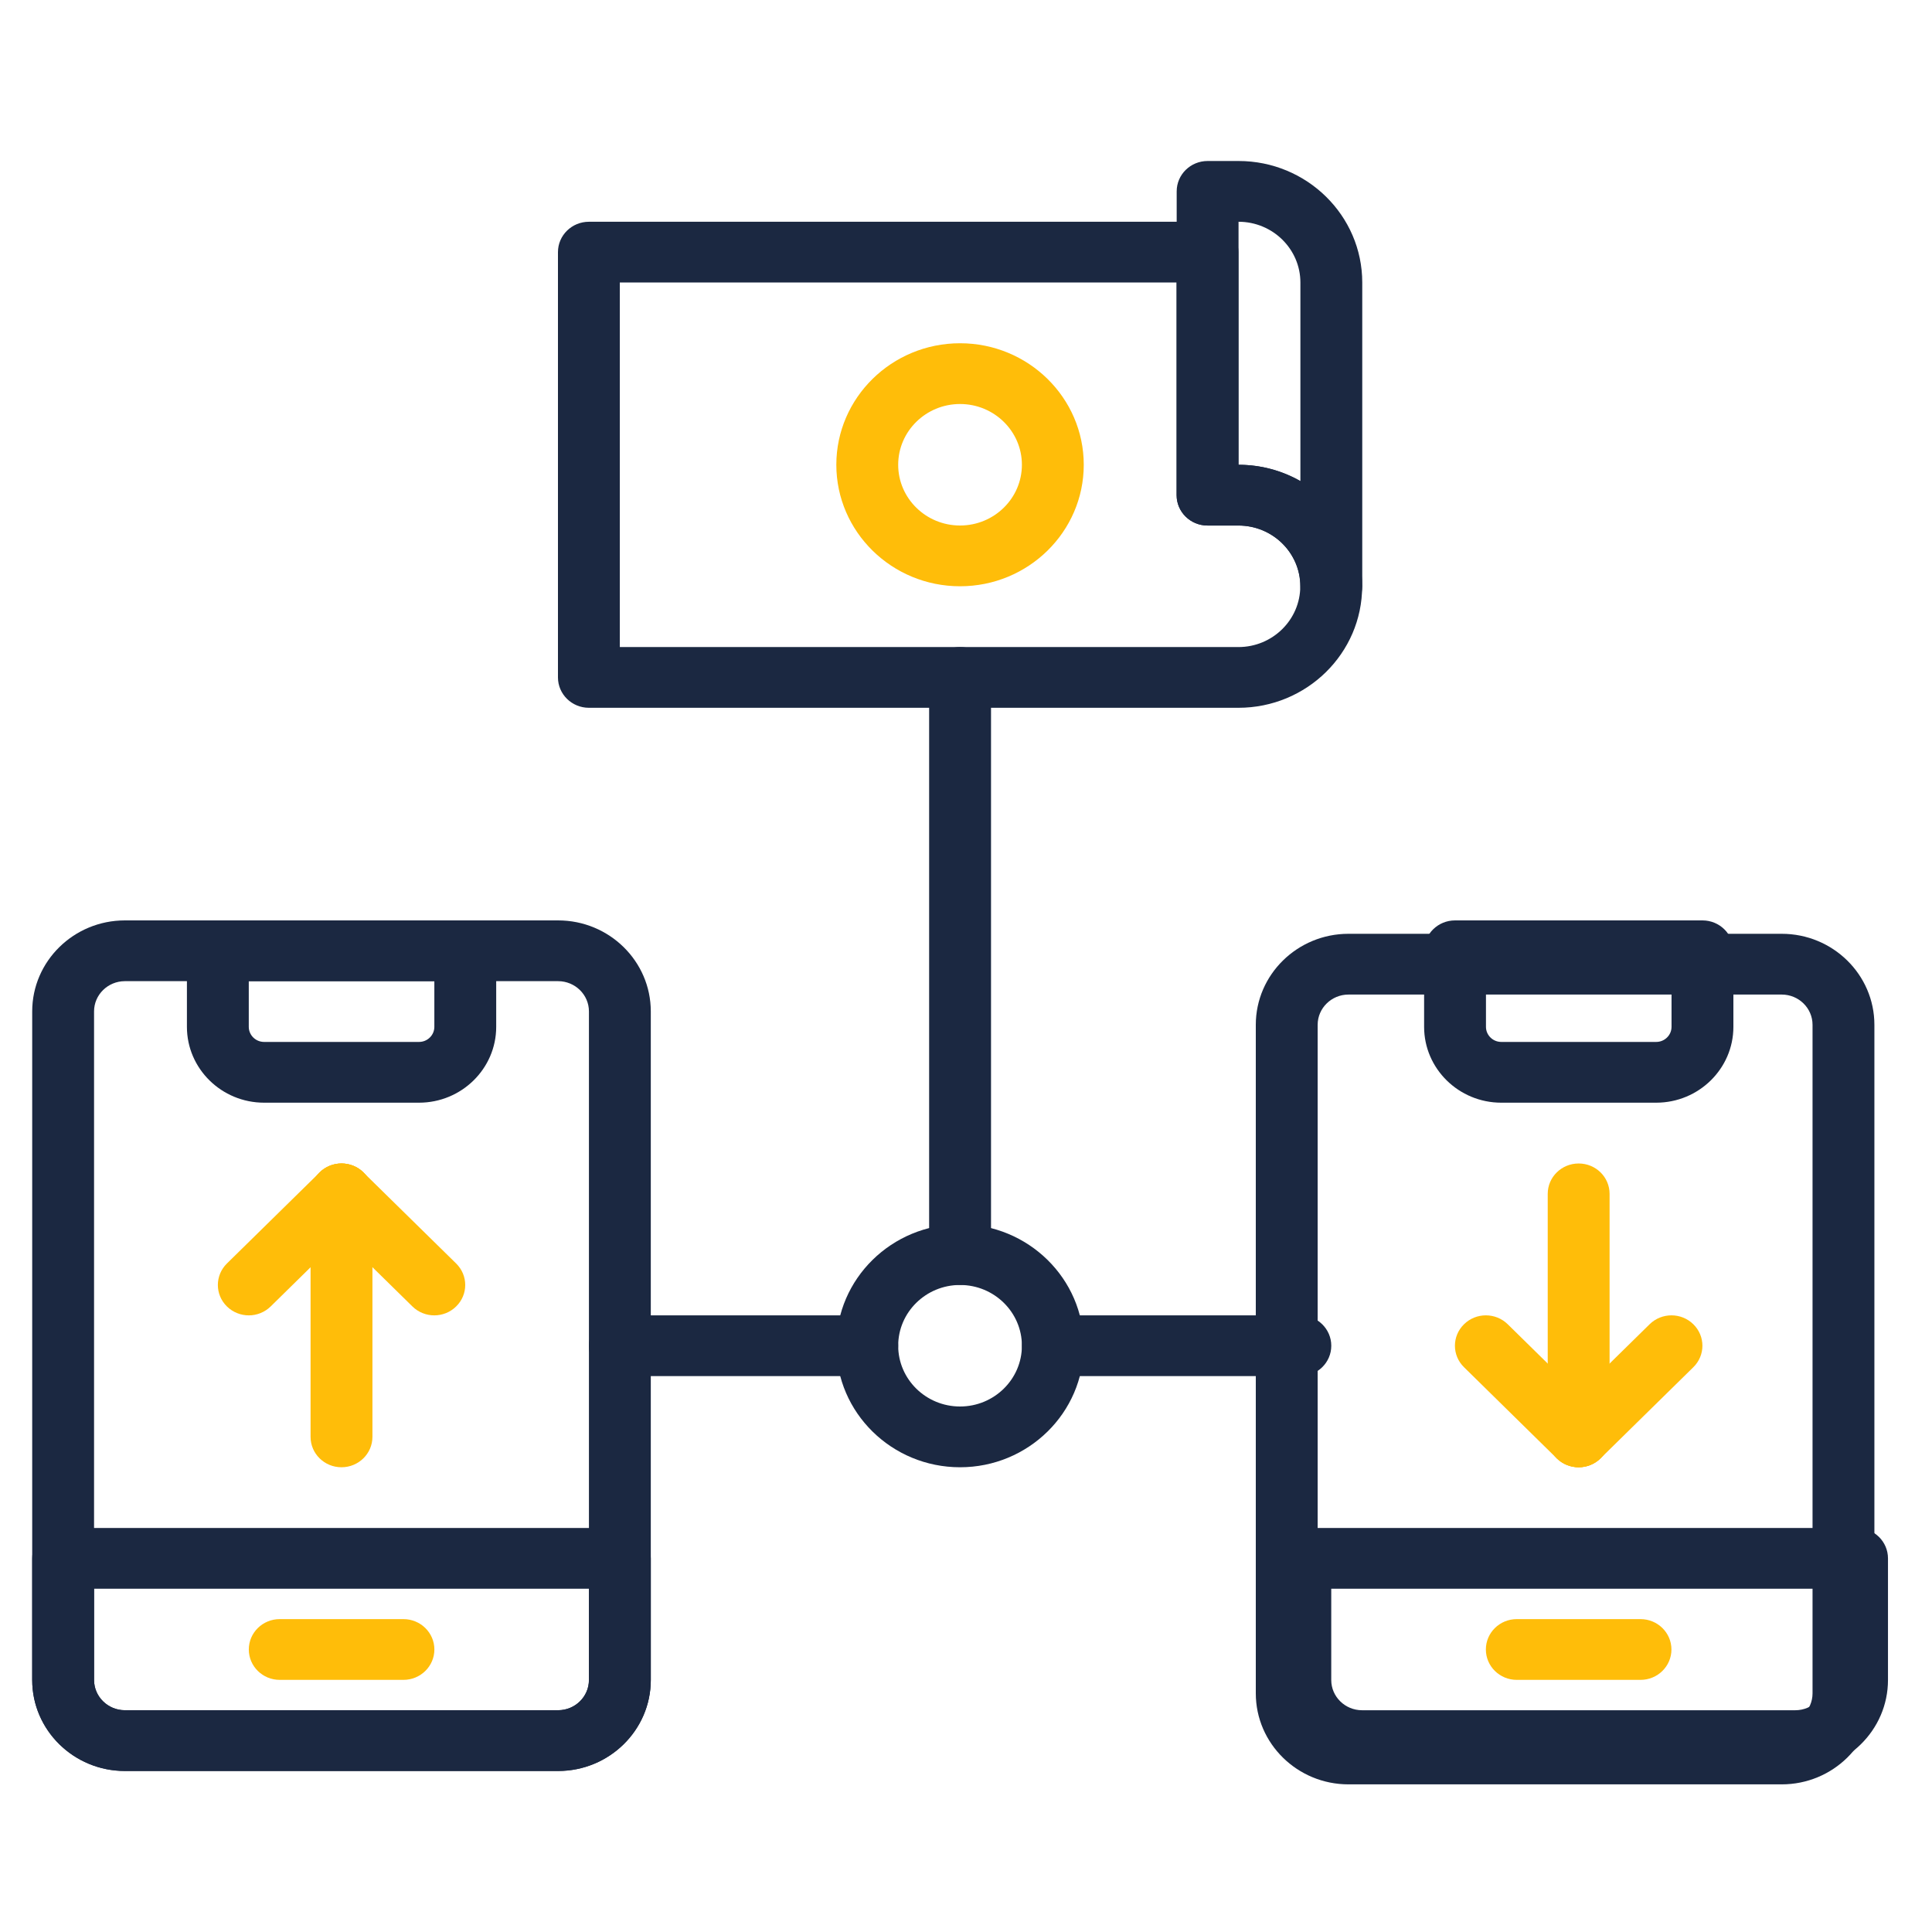 <svg width="60" height="60" viewBox="0 0 60 60" fill="none" xmlns="http://www.w3.org/2000/svg">
<path d="M17.333 54.999H3.878C2.291 54.999 1 53.731 1 52.173V31.41C1 29.852 2.291 28.584 3.878 28.584H17.333C18.92 28.584 20.211 29.852 20.211 31.41V52.173C20.211 53.731 18.92 54.999 17.333 54.999ZM3.878 30.471C3.351 30.471 2.921 30.893 2.921 31.41V52.173C2.921 52.691 3.351 53.112 3.878 53.112H17.333C17.86 53.112 18.29 52.691 18.29 52.173V31.41C18.29 30.893 17.86 30.471 17.333 30.471H3.878Z" fill="#1B2841"/>
<path d="M17.333 55H3.878C2.291 55 1 53.732 1 52.174V48.397C1 47.875 1.43 47.453 1.961 47.453H19.25C19.781 47.453 20.211 47.875 20.211 48.397V52.174C20.211 53.732 18.92 55 17.333 55ZM2.921 49.34V52.174C2.921 52.692 3.351 53.113 3.878 53.113H17.333C17.86 53.113 18.29 52.692 18.29 52.174V49.34H2.921Z" fill="#1B2841"/>
<path d="M12.529 52.17H8.687C8.157 52.17 7.727 51.748 7.727 51.226C7.727 50.705 8.157 50.283 8.687 50.283H12.529C13.059 50.283 13.49 50.705 13.49 51.226C13.49 51.748 13.059 52.17 12.529 52.17Z" fill="#FFBD09"/>
<path d="M13.012 34.245H8.202C6.88 34.245 5.805 33.188 5.805 31.89V29.528C5.805 29.006 6.235 28.584 6.765 28.584H14.449C14.98 28.584 15.41 29.006 15.41 29.528V31.89C15.41 33.188 14.334 34.245 13.012 34.245ZM7.726 30.471V31.89C7.726 32.147 7.939 32.358 8.202 32.358H13.014C13.276 32.358 13.489 32.147 13.489 31.89V30.471H7.726Z" fill="#1B2841"/>
<path d="M55.333 55.415H41.878C40.291 55.415 39 54.147 39 52.589V31.826C39 30.268 40.291 29 41.878 29H55.333C56.92 29 58.211 30.268 58.211 31.826V52.589C58.211 54.147 56.92 55.415 55.333 55.415ZM41.878 30.887C41.351 30.887 40.921 31.309 40.921 31.826V52.589C40.921 53.107 41.351 53.528 41.878 53.528H55.333C55.861 53.528 56.29 53.107 56.29 52.589V31.826C56.29 31.309 55.861 30.887 55.333 30.887H41.878Z" fill="#1B2841"/>
<path d="M55.755 55H42.3C40.713 55 39.422 53.732 39.422 52.174V48.397C39.422 47.875 39.852 47.453 40.383 47.453H57.672C58.203 47.453 58.633 47.875 58.633 48.397V52.174C58.633 53.732 57.342 55 55.755 55ZM41.343 49.34V52.174C41.343 52.692 41.773 53.113 42.3 53.113H55.755C56.282 53.113 56.712 52.692 56.712 52.174V49.34H41.343Z" fill="#1B2841"/>
<path d="M50.947 52.17H47.105C46.575 52.17 46.145 51.748 46.145 51.226C46.145 50.705 46.575 50.283 47.105 50.283H50.947C51.478 50.283 51.908 50.705 51.908 51.226C51.908 51.748 51.478 52.17 50.947 52.17Z" fill="#FFBD09"/>
<path d="M51.435 34.245H46.623C45.303 34.245 44.227 33.188 44.227 31.89V29.528C44.227 29.006 44.657 28.584 45.187 28.584H52.872C53.402 28.584 53.832 29.006 53.832 29.528V31.89C53.832 33.188 52.756 34.245 51.435 34.245ZM46.148 30.471V31.89C46.148 32.147 46.361 32.358 46.624 32.358H51.435C51.698 32.358 51.911 32.147 51.911 31.89V30.471H46.148Z" fill="#1B2841"/>
<path d="M29.815 45.567C27.696 45.567 25.973 43.874 25.973 41.793C25.973 39.712 27.696 38.02 29.815 38.02C31.934 38.02 33.657 39.712 33.657 41.793C33.657 43.874 31.934 45.567 29.815 45.567ZM29.815 39.906C28.755 39.906 27.894 40.752 27.894 41.793C27.894 42.833 28.755 43.68 29.815 43.68C30.875 43.68 31.736 42.833 31.736 41.793C31.736 40.752 30.875 39.906 29.815 39.906Z" fill="#1B2841"/>
<path d="M26.934 42.736H19.249C18.719 42.736 18.289 42.315 18.289 41.793C18.289 41.272 18.719 40.85 19.249 40.85H26.934C27.464 40.85 27.894 41.272 27.894 41.793C27.894 42.315 27.464 42.736 26.934 42.736Z" fill="#1B2841"/>
<path d="M40.383 42.736H32.699C32.169 42.736 31.738 42.315 31.738 41.793C31.738 41.272 32.169 40.85 32.699 40.85H40.383C40.914 40.85 41.344 41.272 41.344 41.793C41.344 42.315 40.914 42.736 40.383 42.736Z" fill="#1B2841"/>
<path d="M29.816 39.905C29.286 39.905 28.855 39.483 28.855 38.961V21.037C28.855 20.515 29.286 20.094 29.816 20.094C30.346 20.094 30.777 20.515 30.777 21.037V38.961C30.777 39.483 30.346 39.905 29.816 39.905Z" fill="#1B2841"/>
<path d="M10.605 45.567C10.075 45.567 9.645 45.145 9.645 44.623V37.076C9.645 36.554 10.075 36.133 10.605 36.133C11.135 36.133 11.566 36.554 11.566 37.076V44.623C11.566 45.145 11.135 45.567 10.605 45.567Z" fill="#FFBD09"/>
<path d="M7.727 40.85C7.48 40.85 7.235 40.757 7.047 40.573C6.672 40.205 6.672 39.608 7.047 39.239L9.929 36.409C10.304 36.041 10.913 36.041 11.287 36.409C11.663 36.778 11.663 37.374 11.287 37.743L8.406 40.573C8.218 40.757 7.972 40.85 7.727 40.85Z" fill="#FFBD09"/>
<path d="M13.487 40.85C13.241 40.85 12.995 40.757 12.808 40.573L9.926 37.743C9.551 37.374 9.551 36.778 9.926 36.409C10.301 36.041 10.91 36.041 11.284 36.409L14.166 39.239C14.542 39.608 14.542 40.205 14.166 40.573C13.979 40.757 13.733 40.85 13.487 40.85Z" fill="#FFBD09"/>
<path d="M49.027 45.567C48.497 45.567 48.066 45.145 48.066 44.623V37.076C48.066 36.554 48.497 36.133 49.027 36.133C49.557 36.133 49.987 36.554 49.987 37.076V44.623C49.987 45.145 49.557 45.567 49.027 45.567Z" fill="#FFBD09"/>
<path d="M49.027 45.567C48.781 45.567 48.535 45.474 48.348 45.291C47.972 44.922 47.972 44.325 48.348 43.957L51.23 41.126C51.605 40.757 52.214 40.757 52.588 41.126C52.964 41.495 52.964 42.091 52.588 42.46L49.706 45.291C49.519 45.474 49.273 45.567 49.027 45.567Z" fill="#FFBD09"/>
<path d="M49.026 45.567C48.78 45.567 48.534 45.474 48.347 45.291L45.466 42.46C45.09 42.091 45.09 41.495 45.466 41.126C45.84 40.757 46.449 40.757 46.824 41.126L49.705 43.957C50.081 44.325 50.081 44.922 49.705 45.291C49.518 45.474 49.272 45.567 49.026 45.567Z" fill="#FFBD09"/>
<path d="M29.815 18.207C27.696 18.207 25.973 16.515 25.973 14.434C25.973 12.353 27.696 10.66 29.815 10.66C31.934 10.66 33.657 12.353 33.657 14.434C33.657 16.515 31.934 18.207 29.815 18.207ZM29.815 12.547C28.755 12.547 27.894 13.393 27.894 14.434C27.894 15.475 28.755 16.32 29.815 16.32C30.875 16.32 31.736 15.475 31.736 14.434C31.736 13.393 30.875 12.547 29.815 12.547Z" fill="#FFBD09"/>
<path d="M41.345 19.151C40.816 19.151 40.385 18.73 40.385 18.207C40.385 17.167 39.523 16.321 38.464 16.321H37.503C36.973 16.321 36.543 15.899 36.543 15.377V5.944C36.543 5.421 36.973 5 37.503 5H38.464C40.583 5 42.306 6.692 42.306 8.774V18.207C42.306 18.73 41.876 19.151 41.345 19.151ZM38.464 14.434C39.163 14.434 39.819 14.618 40.385 14.94V8.774C40.385 7.733 39.523 6.887 38.464 6.887V14.434Z" fill="#1B2841"/>
<path d="M38.46 21.981H18.289C17.759 21.981 17.328 21.559 17.328 21.038V7.83C17.328 7.309 17.759 6.887 18.289 6.887H37.5C38.03 6.887 38.46 7.309 38.46 7.83V14.434C40.579 14.434 42.303 16.126 42.303 18.207C42.303 20.289 40.579 21.981 38.46 21.981ZM19.249 20.095H38.46C39.52 20.095 40.381 19.248 40.381 18.207C40.381 17.167 39.52 16.321 38.46 16.321H37.5C36.969 16.321 36.539 15.899 36.539 15.377V8.773H19.249V20.095Z" fill="#1B2841"/>
</svg>

